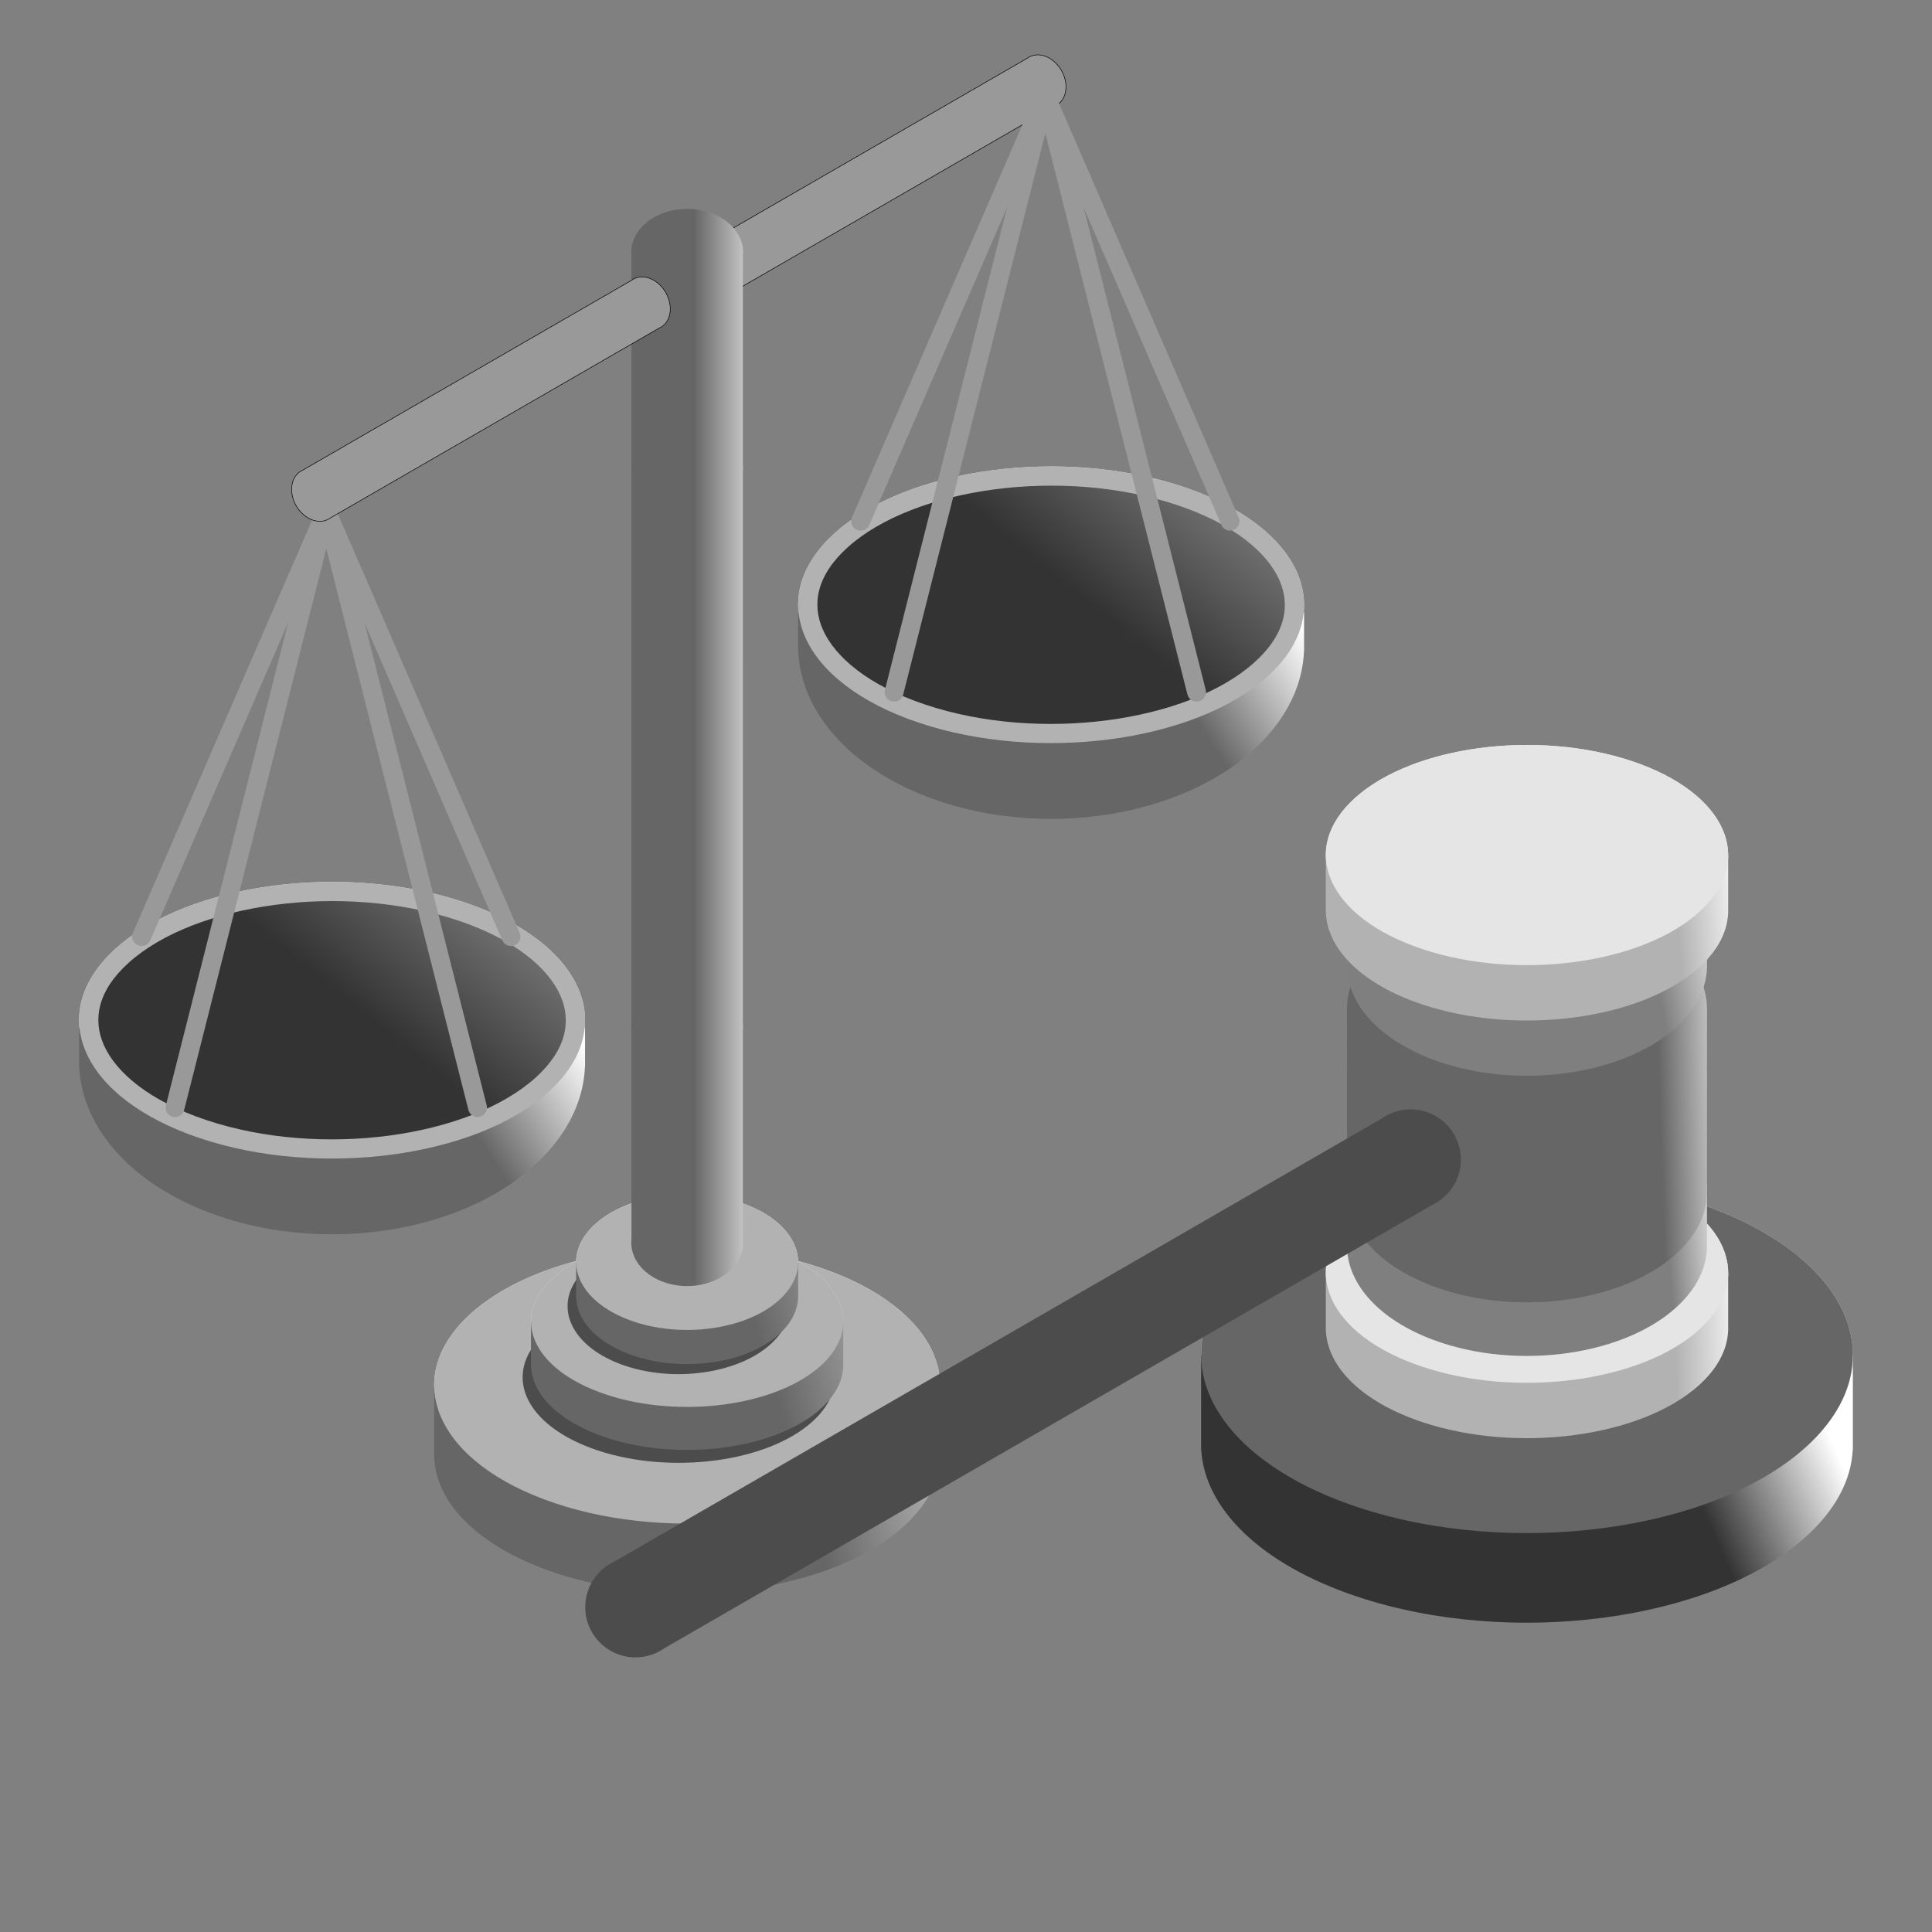 <?xml version="1.0" standalone="no"?>
<!DOCTYPE svg PUBLIC "-//W3C//DTD SVG 1.1//EN" "http://www.w3.org/Graphics/SVG/1.1/DTD/svg11.dtd">
<!--Generator: Xara Designer (www.xara.com), SVG filter version: 3.0.2.3-->
<svg stroke-width="0.501" stroke-linejoin="bevel" fill-rule="evenodd" xmlns:xlink="http://www.w3.org/1999/xlink" xmlns="http://www.w3.org/2000/svg" version="1.1" overflow="visible" width="150pt" height="150pt" viewBox="0 0 150 150">
 <rect x="0" y="0" width="150" height="150" fill="#808080" stroke="none"/>
 <defs>
  <marker id="DefaultArrow2" markerUnits="strokeWidth" viewBox="0 0 1 1" markerWidth="1" markerHeight="1" overflow="visible" orient="auto">
   <!-- REF_ARROW_STRAIGHT (-2) -->
   <g transform="scale(0.009)">
    <!-- 1/108 -->
    <path d="M -9 54 L -9 -54 L 117 0 z"/>
   </g>
  </marker>
  <marker id="DefaultArrow3" markerUnits="strokeWidth" viewBox="0 0 1 1" markerWidth="1" markerHeight="1" overflow="visible" orient="auto">
   <!-- REF_ARROW_ANGLED -->
   <g transform="scale(0.009)">
    <path d="M -27 54 L -9 0 L -27 -54 L 135 0 z"/>
   </g>
  </marker>
  <marker id="DefaultArrow4" markerUnits="strokeWidth" viewBox="0 0 1 1" markerWidth="1" markerHeight="1" overflow="visible" orient="auto">
   <!-- REF_ARROW_ROUNDED -->
   <g transform="scale(0.009)">
    <path d="M -9,0 L -9,-45 C -9,-51.708 2.808,-56.580 9,-54 L 117,-9 C 120.916,-7.369 126.000,-4.242 126,0 C 126,4.242 120.916,7.369 117,9 L 9,54 C 2.808,56.580 -9,51.708 -9,45 z"/>
   </g>
  </marker>
  <marker id="DefaultArrow5" markerUnits="strokeWidth" viewBox="0 0 1 1" markerWidth="1" markerHeight="1" overflow="visible" orient="auto">
   <!-- REF_ARROW_SPOT -->
   <g transform="scale(0.009)">
    <path d="M -54, 0 C -54,29.807 -29.807,54 0,54 C 29.807,54 54,29.807 54,0 C 54,-29.807 29.807,-54 0,-54 C -29.807,-54 -54,-29.807 -54,0 z"/>
   </g>
  </marker>
  <marker id="DefaultArrow6" markerUnits="strokeWidth" viewBox="0 0 1 1" markerWidth="1" markerHeight="1" overflow="visible" orient="auto">
   <!-- REF_ARROW_DIAMOND -->
   <g transform="scale(0.009)">
    <path d="M -63,0 L 0,63 L 63,0 L 0,-63 z"/>
   </g>
  </marker>
  <marker id="DefaultArrow7" markerUnits="strokeWidth" viewBox="0 0 1 1" markerWidth="1" markerHeight="1" overflow="visible" orient="auto">
   <!-- REF_ARROW_FEATHER -->
   <g transform="scale(0.009)">
    <path d="M 18,-54 L 108,-54 L 63,0 L 108,54 L 18, 54 L -36,0 z"/>
   </g>
  </marker>
  <marker id="DefaultArrow8" markerUnits="strokeWidth" viewBox="0 0 1 1" markerWidth="1" markerHeight="1" overflow="visible" orient="auto">
   <!-- REF_ARROW_FEATHER2 -->
   <g transform="scale(0.009)">
    <path d="M -36,0 L 18,-54 L 54,-54 L 18,-18 L 27,-18 L 63,-54 L 99,-54 L 63,-18 L 72,-18 L 108,-54 L 144,-54 L 90,0 L 144,54 L 108,54 L 72,18 L 63,18 L 99,54 L 63,54 L 27,18 L 18,18 L 54,54 L 18,54 z"/>
   </g>
  </marker>
  <marker id="DefaultArrow9" markerUnits="strokeWidth" viewBox="0 0 1 1" markerWidth="1" markerHeight="1" overflow="visible" orient="auto">
   <!-- REF_ARROW_HOLLOWDIAMOND -->
   <g transform="scale(0.009)">
    <path d="M 0,45 L -45,0 L 0, -45 L 45, 0 z M 0, 63 L-63, 0 L 0, -63 L 63, 0 z"/>
   </g>
  </marker>
  <filter id="StainedFilter">
   <feBlend mode="multiply" in2="BackgroundImage" in="SourceGraphic" result="blend"/>
   <feComposite in="blend" in2="SourceAlpha" operator="in" result="comp"/>
  </filter>
  <filter id="BleachFilter">
   <feBlend mode="screen" in2="BackgroundImage" in="SourceGraphic" result="blend"/>
   <feComposite in="blend" in2="SourceAlpha" operator="in" result="comp"/>
  </filter>
  <filter id="InvertTransparencyBitmapFilter">
   <feComponentTransfer>
    <feFuncR type="gamma" amplitude="1.055" exponent=".417" offset="-0.055"/>
    <feFuncG type="gamma" amplitude="1.055" exponent=".417" offset="-0.055"/>
    <feFuncB type="gamma" amplitude="1.055" exponent=".417" offset="-0.055"/>
   </feComponentTransfer>
   <feComponentTransfer>
    <feFuncR type="linear" slope="-1" intercept="1"/>
    <feFuncG type="linear" slope="-1" intercept="1"/>
    <feFuncB type="linear" slope="-1" intercept="1"/>
    <feFuncA type="linear" slope="1" intercept="0"/>
   </feComponentTransfer>
   <feComponentTransfer>
    <feFuncR type="gamma" amplitude="1" exponent="2.4" offset="0"/>
    <feFuncG type="gamma" amplitude="1" exponent="2.4" offset="0"/>
    <feFuncB type="gamma" amplitude="1" exponent="2.4" offset="0"/>
   </feComponentTransfer>
  </filter>
  <linearGradient id="LinearGradient" gradientUnits="userSpaceOnUse" x1="0" y1="0" x2="-9.075" y2="-5.911" gradientTransform="translate(45.195 69.148)">
   <stop offset="0" stop-color="#ffffff"/>
   <stop offset="1" stop-color="#666666"/>
  </linearGradient>
  <linearGradient id="LinearGradient_1" gradientUnits="userSpaceOnUse" x1="0" y1="0" x2="-12.669" y2="-15.698" gradientTransform="translate(45.363 83.465)">
   <stop offset="0" stop-color="#999999"/>
   <stop offset="1" stop-color="#333333"/>
  </linearGradient>
  <linearGradient id="LinearGradient_2" gradientUnits="userSpaceOnUse" x1="0" y1="0" x2="-20.652" y2="-6.046" gradientTransform="translate(79.236 53.446)">
   <stop offset="0" stop-color="#ffffff"/>
   <stop offset="1" stop-color="#666666"/>
  </linearGradient>
  <linearGradient id="LinearGradient_3" gradientUnits="userSpaceOnUse" x1="0" y1="0" x2="-20.652" y2="-6.046" gradientTransform="translate(79.236 53.446)">
   <stop offset="0" stop-color="#ffffff"/>
   <stop offset="1" stop-color="#666666"/>
  </linearGradient>
  <linearGradient id="LinearGradient_4" gradientUnits="userSpaceOnUse" x1="0" y1="0" x2="-20.652" y2="-6.046" gradientTransform="translate(79.236 53.446)">
   <stop offset="0" stop-color="#ffffff"/>
   <stop offset="1" stop-color="#666666"/>
  </linearGradient>
  <linearGradient id="LinearGradient_5" gradientUnits="userSpaceOnUse" x1="0" y1="0" x2="-5.234" y2="0" gradientTransform="translate(59.133 85.392)">
   <stop offset="0" stop-color="#e5e5e5"/>
   <stop offset="1" stop-color="#666666"/>
  </linearGradient>
  <linearGradient id="LinearGradient_6" gradientUnits="userSpaceOnUse" x1="0" y1="0" x2="-9.075" y2="-5.911" gradientTransform="translate(101.021 101.403)">
   <stop offset="0" stop-color="#ffffff"/>
   <stop offset="1" stop-color="#666666"/>
  </linearGradient>
  <linearGradient id="LinearGradient_7" gradientUnits="userSpaceOnUse" x1="0" y1="0" x2="-12.668" y2="-15.697" gradientTransform="translate(101.188 115.719)">
   <stop offset="0" stop-color="#999999"/>
   <stop offset="1" stop-color="#333333"/>
  </linearGradient>
  <linearGradient id="LinearGradient_8" gradientUnits="userSpaceOnUse" x1="0" y1="0" x2="-10.369" y2="-4.627" gradientTransform="translate(143.46 35.388)">
   <stop offset="0" stop-color="#ffffff"/>
   <stop offset="1" stop-color="#333333"/>
  </linearGradient>
  <linearGradient id="LinearGradient_9" gradientUnits="userSpaceOnUse" x1="0" y1="0" x2="-5.695" y2="-0.202" gradientTransform="translate(135.732 45.591)">
   <stop offset="0" stop-color="#ffffff"/>
   <stop offset="1" stop-color="#b2b2b2"/>
  </linearGradient>
  <linearGradient id="LinearGradient_10" gradientUnits="userSpaceOnUse" x1="0" y1="0" x2="-5.289" y2="-0.477" gradientTransform="translate(134.851 52.641)">
   <stop offset="0" stop-color="#ffffff"/>
   <stop offset="1" stop-color="#7f7f7f"/>
  </linearGradient>
  <linearGradient id="LinearGradient_11" gradientUnits="userSpaceOnUse" x1="0" y1="0" x2="-5.64" y2="-0.176" gradientTransform="translate(134.498 64.979)">
   <stop offset="0" stop-color="#e5e5e5"/>
   <stop offset="1" stop-color="#666666"/>
  </linearGradient>
  <linearGradient id="LinearGradient_12" gradientUnits="userSpaceOnUse" x1="0" y1="0" x2="-6.875" y2="-1.233" gradientTransform="translate(136.085 72.029)">
   <stop offset="0" stop-color="#ffffff"/>
   <stop offset="1" stop-color="#7f7f7f"/>
  </linearGradient>
  <linearGradient id="LinearGradient_13" gradientUnits="userSpaceOnUse" x1="0" y1="0" x2="-5.434" y2="-0.4" gradientTransform="translate(135.732 78.375)">
   <stop offset="0" stop-color="#ffffff"/>
   <stop offset="1" stop-color="#b2b2b2"/>
  </linearGradient>
 </defs>
 <g id="Document" fill="none" stroke="black" font-family="Times New Roman" font-size="16" transform="scale(1 -1)">
  <g id="Spread" transform="translate(0 -150)">
   <g id="Layer 1">
    <g id="Group">
     <g id="Group_1">
      <g id="Group_2" stroke="none">
       <path d="M 9.024,76.39 C 14.677,81.448 26.773,83.044 36.024,79.953 C 45.274,76.862 48.194,70.248 42.54,65.19 C 36.887,60.132 24.791,58.535 15.541,61.626 C 6.29,64.717 3.371,71.332 9.024,76.39 Z" stroke-linejoin="miter" stroke-width="0.138" stroke-linecap="round" fill="#e5e5e5" marker-start="none" marker-end="none" stroke-miterlimit="79.84"/>
       <path d="M 15.541,56.132 C 9.666,58.581 6.345,62.801 6.152,67.172 L 6.143,67.172 L 6.143,67.607 C 6.143,67.61 6.143,67.612 6.143,67.614 L 6.143,70.212 L 6.282,70.212 C 6.973,67.058 10.203,64.101 15.541,62.318 C 24.791,59.227 36.887,60.824 42.54,65.882 C 44.064,67.245 44.965,68.721 45.287,70.212 L 45.422,70.212 L 45.422,67.618 C 45.422,67.574 45.423,67.53 45.422,67.486 L 45.422,67.172 L 45.415,67.172 C 45.322,64.914 44.39,62.642 42.54,60.578 C 36.887,54.268 24.791,52.277 15.541,56.132 Z" stroke-linejoin="miter" stroke-width="0.138" stroke-linecap="round" marker-start="none" marker-end="none" stroke-miterlimit="79.84" fill="url(#LinearGradient)"/>
       <path d="M 9.024,76.39 C 14.678,81.448 26.773,83.044 36.024,79.953 C 45.274,76.862 48.193,70.247 42.54,65.189 C 36.887,60.131 24.791,58.535 15.541,61.626 C 6.29,64.717 3.371,71.332 9.024,76.39 Z" fill="#b2b2b2" stroke-linejoin="miter" stroke-width="0.138" stroke-linecap="round" marker-start="none" marker-end="none" stroke-miterlimit="79.84"/>
       <path d="M 16.012,63.041 C 11.589,64.518 8.998,66.74 8.058,68.872 C 7.19,70.837 7.57,73.088 10.018,75.278 C 15.156,79.876 26.641,81.517 35.551,78.538 C 39.975,77.061 42.566,74.839 43.507,72.707 C 44.374,70.742 43.994,68.491 41.546,66.3 C 36.408,61.703 24.923,60.062 16.012,63.041 Z" stroke-linejoin="miter" stroke-width="0.138" marker-start="none" marker-end="none" stroke-miterlimit="79.84" fill="url(#LinearGradient_1)"/>
       <path d="M 13.41,63.293 C 13.019,63.393 12.782,63.791 12.881,64.183 L 24.584,110.414 C 24.683,110.805 25.081,111.043 25.473,110.944 C 25.865,110.845 26.102,110.446 26.003,110.054 L 14.3,63.824 C 14.201,63.432 13.803,63.194 13.41,63.293 Z" stroke-width="0.122" fill="#999999" fill-rule="evenodd" marker-start="none" marker-end="none" stroke-miterlimit="79.84"/>
       <path d="M 37.257,63.293 C 37.648,63.393 37.886,63.791 37.787,64.183 L 26.084,110.414 C 25.984,110.805 25.586,111.043 25.194,110.944 C 24.803,110.845 24.565,110.446 24.664,110.054 L 36.368,63.824 C 36.467,63.432 36.865,63.194 37.257,63.293 Z" stroke-width="0.122" fill="#999999" fill-rule="evenodd" marker-start="none" marker-end="none" stroke-miterlimit="79.84"/>
       <path d="M 10.701,76.607 C 10.33,76.768 10.16,77.2 10.321,77.57 L 24.622,110.526 C 24.783,110.896 25.214,111.067 25.585,110.905 C 25.956,110.745 26.126,110.313 25.965,109.942 L 11.664,76.987 C 11.503,76.616 11.071,76.447 10.701,76.607 Z" stroke-width="0.122" fill="#999999" fill-rule="evenodd" marker-start="none" marker-end="none" stroke-miterlimit="79.84"/>
       <path d="M 39.967,76.607 C 40.338,76.768 40.507,77.2 40.347,77.57 L 26.046,110.526 C 25.884,110.896 25.454,111.067 25.083,110.905 C 24.712,110.745 24.541,110.313 24.703,109.942 L 39.004,76.987 C 39.164,76.616 39.596,76.447 39.967,76.607 Z" stroke-width="0.122" fill="#999999" fill-rule="evenodd" marker-start="none" marker-end="none" stroke-miterlimit="79.84"/>
      </g>
      <g id="Group_3" fill="#999999" stroke-linejoin="miter" stroke-linecap="round" stroke="#000000" stroke-width="0.043" stroke-miterlimit="79.84">
       <path d="M 53.371,129.074 C 53.31,129.868 53.663,130.495 54.228,130.74 L 64.269,136.537 L 79.758,145.479 C 80.252,145.846 80.972,145.838 81.628,145.388 C 82.553,144.754 83.003,143.483 82.634,142.552 C 82.485,142.173 82.222,141.908 81.902,141.77 L 81.862,141.746 L 56.368,127.028 C 56.087,126.819 55.727,126.725 55.324,126.784 C 54.333,126.93 53.458,127.957 53.371,129.074 Z" marker-start="none" marker-end="none"/>
      </g>
      <path d="M 36.591,48.048 C 42.245,53.106 54.341,54.702 63.591,51.611 C 72.842,48.52 75.761,41.906 70.108,36.848 C 64.454,31.79 52.358,30.194 43.108,33.285 C 33.857,36.376 30.938,42.99 36.591,48.048 Z" stroke="none" stroke-linejoin="miter" stroke-linecap="round" stroke-width="0.138" fill="#e5e5e5" marker-start="none" marker-end="none" stroke-miterlimit="79.84"/>
      <path d="M 43.109,27.883 C 37.233,29.846 33.912,33.229 33.719,36.733 L 33.71,36.733 L 33.71,37.082 C 33.71,37.083 33.71,37.086 33.71,37.088 L 33.71,42.416 L 36.341,42.416 C 36.423,42.493 36.506,42.57 36.592,42.646 C 42.245,47.704 54.341,49.301 63.591,46.21 C 66.494,45.24 68.773,43.923 70.36,42.416 L 72.989,42.416 L 72.989,37.091 C 72.989,37.055 72.99,37.02 72.989,36.984 L 72.989,36.733 L 72.982,36.733 C 72.889,34.923 71.957,33.101 70.107,31.446 C 64.455,26.389 52.359,24.792 43.109,27.883 Z" stroke="none" stroke-linejoin="miter" stroke-linecap="round" stroke-width="0.138" marker-start="none" marker-end="none" stroke-miterlimit="79.84" fill="url(#LinearGradient_2)"/>
      <path d="M 36.591,48.048 C 42.245,53.106 54.341,54.702 63.591,51.611 C 72.842,48.52 75.761,41.906 70.108,36.848 C 64.454,31.79 52.358,30.194 43.108,33.285 C 33.857,36.376 30.938,42.99 36.591,48.048 Z" stroke="none" fill="#b2b2b2" stroke-linejoin="miter" stroke-linecap="round" stroke-width="0.138" marker-start="none" marker-end="none" stroke-miterlimit="79.84"/>
      <path d="M 43.004,50.86 C 46.494,53.985 53.961,54.971 59.672,53.062 C 65.382,51.152 67.184,47.065 63.695,43.94 C 60.205,40.815 52.738,39.829 47.027,41.739 C 41.317,43.648 39.515,47.735 43.004,50.86 Z" stroke="none" stroke-width="0.085" fill="#e5e5e5" stroke-linecap="round" stroke-linejoin="miter" marker-start="none" marker-end="none" stroke-miterlimit="79.84"/>
      <path d="M 42.355,46.521 C 45.845,49.646 53.312,50.632 59.023,48.723 C 64.733,46.813 66.535,42.726 63.045,39.601 C 59.556,36.476 52.088,35.49 46.378,37.4 C 40.668,39.31 38.865,43.396 42.355,46.521 Z" fill="#4c4c4c" stroke="none" stroke-width="0.085" stroke-linecap="round" stroke-linejoin="miter" marker-start="none" marker-end="none" stroke-miterlimit="79.84"/>
      <path d="M 47.027,38.402 C 43.401,39.614 41.351,41.704 41.231,43.869 L 41.225,43.869 L 41.225,44.085 C 41.225,44.086 41.225,44.087 41.225,44.089 L 41.225,47.38 L 42.85,47.38 C 42.9,47.428 42.952,47.476 43.005,47.523 C 46.495,50.648 53.962,51.634 59.672,49.724 C 61.464,49.126 62.871,48.311 63.851,47.38 L 65.473,47.38 L 65.473,44.091 C 65.473,44.069 65.473,44.047 65.473,44.024 L 65.473,43.869 L 65.469,43.869 C 65.412,42.751 64.836,41.625 63.695,40.603 C 60.205,37.478 52.738,36.492 47.027,38.402 Z" stroke="none" stroke-linejoin="miter" stroke-linecap="round" stroke-width="0.085" marker-start="none" marker-end="none" stroke-miterlimit="79.84" fill="url(#LinearGradient_3)"/>
      <path d="M 43.004,50.86 C 46.494,53.985 53.961,54.971 59.672,53.062 C 65.382,51.152 67.184,47.065 63.695,43.94 C 60.205,40.815 52.738,39.829 47.027,41.739 C 41.317,43.648 39.515,47.735 43.004,50.86 Z" stroke="none" fill="#b2b2b2" stroke-width="0.085" stroke-linecap="round" stroke-linejoin="miter" marker-start="none" marker-end="none" stroke-miterlimit="79.84"/>
      <path d="M 45.996,54.762 C 48.476,57.245 53.784,58.028 57.843,56.511 C 61.902,54.994 63.183,51.748 60.703,49.265 C 58.222,46.782 52.914,45.999 48.855,47.516 C 44.796,49.033 43.515,52.28 45.996,54.762 Z" stroke="none" stroke-linejoin="miter" stroke-linecap="round" stroke-width="0.068" fill="#e5e5e5" marker-start="none" marker-end="none" stroke-miterlimit="79.84"/>
      <path d="M 45.33,51.331 C 47.81,53.814 53.118,54.597 57.177,53.08 C 61.236,51.563 62.517,48.316 60.037,45.834 C 57.556,43.351 52.248,42.568 48.189,44.085 C 44.13,45.602 42.849,48.849 45.33,51.331 Z" fill="#4c4c4c" stroke="none" stroke-linejoin="miter" stroke-linecap="round" stroke-width="0.068" marker-start="none" marker-end="none" stroke-miterlimit="79.84"/>
      <path d="M 48.855,44.865 C 46.278,45.828 44.821,47.489 44.735,49.208 L 44.732,49.208 L 44.732,49.38 C 44.732,49.381 44.732,49.382 44.732,49.383 L 44.732,51.998 L 45.886,51.998 C 45.922,52.036 45.958,52.074 45.996,52.111 C 48.477,54.594 53.785,55.377 57.844,53.86 C 59.117,53.384 60.117,52.738 60.813,51.998 L 61.967,51.998 L 61.967,49.385 C 61.967,49.367 61.968,49.35 61.967,49.332 L 61.967,49.208 L 61.964,49.208 C 61.923,48.32 61.514,47.426 60.703,46.614 C 58.222,44.131 52.914,43.348 48.855,44.865 Z" stroke="none" stroke-linejoin="miter" stroke-linecap="round" stroke-width="0.068" marker-start="none" marker-end="none" stroke-miterlimit="79.84" fill="url(#LinearGradient_4)"/>
      <path d="M 45.996,54.762 C 48.476,57.245 53.784,58.028 57.843,56.511 C 61.902,54.994 63.183,51.748 60.703,49.265 C 58.222,46.782 52.914,45.999 48.855,47.516 C 44.796,49.033 43.515,52.28 45.996,54.762 Z" stroke="none" fill="#b2b2b2" stroke-linejoin="miter" stroke-linecap="round" stroke-width="0.068" marker-start="none" marker-end="none" stroke-miterlimit="79.84"/>
      <g id="Group_4" stroke-linejoin="miter" stroke-linecap="round" stroke-width="0.087" stroke="none" stroke-miterlimit="79.84" fill="url(#LinearGradient_5)">
       <path d="M 51.075,50.65 C 49.625,51.342 48.885,52.593 49.028,53.827 L 49.028,70.006 C 49.005,70.206 49.005,70.408 49.028,70.61 L 49.028,84.55 L 49.028,113.324 C 49.004,113.525 49.005,113.728 49.028,113.927 L 49.028,130.106 C 48.885,131.34 49.625,132.59 51.075,133.284 C 53.115,134.261 55.792,133.766 57.048,132.181 C 57.558,131.537 57.756,130.811 57.675,130.112 L 57.675,113.936 C 57.699,113.734 57.698,113.532 57.675,113.332 L 57.675,113.282 L 57.676,113.235 L 57.675,83.602 L 57.675,70.605 C 57.699,70.403 57.699,70.2 57.675,69.996 L 57.675,53.822 C 57.756,53.121 57.559,52.396 57.048,51.752 C 55.792,50.167 53.114,49.673 51.075,50.65 Z" marker-start="none" marker-end="none"/>
      </g>
      <g id="Group_5" fill="#999999" stroke-linejoin="miter" stroke-linecap="round" stroke="#000000" stroke-width="0.043" stroke-miterlimit="79.84">
       <path d="M 22.649,111.832 C 22.587,112.626 22.941,113.253 23.505,113.497 L 33.546,119.294 L 49.035,128.237 C 49.529,128.604 50.249,128.596 50.905,128.146 C 51.83,127.512 52.281,126.242 51.912,125.31 C 51.762,124.932 51.5,124.666 51.179,124.528 L 51.139,124.505 L 25.646,109.786 C 25.366,109.578 25.005,109.483 24.602,109.543 C 23.61,109.689 22.735,110.714 22.649,111.832 Z" marker-start="none" marker-end="none"/>
      </g>
      <g id="Group_6" stroke="none">
       <path d="M 64.85,108.644 C 70.503,113.702 82.599,115.299 91.85,112.208 C 101.1,109.116 104.019,102.502 98.366,97.444 C 92.713,92.386 80.617,90.79 71.366,93.881 C 62.116,96.972 59.197,103.586 64.85,108.644 Z" stroke-linejoin="miter" stroke-width="0.138" stroke-linecap="round" fill="#e5e5e5" marker-start="none" marker-end="none" stroke-miterlimit="79.84"/>
       <path d="M 71.367,88.387 C 65.492,90.835 62.172,95.056 61.977,99.427 L 61.968,99.427 L 61.968,99.861 C 61.968,99.864 61.968,99.866 61.968,99.868 L 61.968,102.467 L 62.108,102.467 C 62.799,99.313 66.029,96.356 71.366,94.572 C 80.617,91.481 92.713,93.078 98.367,98.136 C 99.89,99.499 100.791,100.976 101.113,102.467 L 101.248,102.467 L 101.248,99.872 C 101.249,99.828 101.249,99.784 101.248,99.74 L 101.248,99.427 L 101.24,99.427 C 101.148,97.168 100.216,94.896 98.367,92.832 C 92.714,86.522 80.617,84.532 71.367,88.387 Z" stroke-linejoin="miter" stroke-width="0.138" stroke-linecap="round" marker-start="none" marker-end="none" stroke-miterlimit="79.84" fill="url(#LinearGradient_6)"/>
       <path d="M 64.85,108.644 C 70.503,113.702 82.599,115.299 91.85,112.207 C 101.1,109.117 104.02,102.502 98.367,97.444 C 92.713,92.386 80.617,90.79 71.366,93.881 C 62.116,96.972 59.196,103.586 64.85,108.644 Z" fill="#b2b2b2" stroke-linejoin="miter" stroke-width="0.138" stroke-linecap="round" marker-start="none" marker-end="none" stroke-miterlimit="79.84"/>
       <path d="M 71.839,95.295 C 67.414,96.773 64.824,98.994 63.883,101.127 C 63.016,103.092 63.397,105.343 65.844,107.533 C 70.982,112.13 82.466,113.771 91.377,110.793 C 95.801,109.315 98.391,107.093 99.332,104.961 C 100.2,102.996 99.82,100.745 97.372,98.555 C 92.233,93.958 80.749,92.318 71.839,95.295 Z" stroke-linejoin="miter" stroke-width="0.138" marker-start="none" marker-end="none" stroke-miterlimit="79.84" fill="url(#LinearGradient_7)"/>
       <path d="M 69.236,95.548 C 68.845,95.648 68.607,96.046 68.706,96.438 L 80.41,142.668 C 80.509,143.06 80.907,143.297 81.299,143.198 C 81.69,143.099 81.928,142.7 81.829,142.308 L 70.126,96.078 C 70.026,95.687 69.628,95.449 69.236,95.548 Z" stroke-width="0.122" fill="#999999" fill-rule="evenodd" marker-start="none" marker-end="none" stroke-miterlimit="79.84"/>
       <path d="M 93.083,95.548 C 93.475,95.648 93.712,96.046 93.612,96.438 L 81.91,142.668 C 81.811,143.06 81.412,143.297 81.02,143.198 C 80.628,143.099 80.391,142.7 80.49,142.308 L 92.193,96.078 C 92.293,95.687 92.691,95.449 93.083,95.548 Z" stroke-width="0.122" fill="#999999" fill-rule="evenodd" marker-start="none" marker-end="none" stroke-miterlimit="79.84"/>
       <path d="M 66.527,108.861 C 66.157,109.023 65.986,109.455 66.146,109.825 L 80.447,142.78 C 80.609,143.151 81.04,143.321 81.411,143.16 C 81.781,143 81.952,142.568 81.791,142.197 L 67.49,109.242 C 67.329,108.872 66.897,108.701 66.527,108.861 Z" stroke-width="0.122" fill="#999999" fill-rule="evenodd" marker-start="none" marker-end="none" stroke-miterlimit="79.84"/>
       <path d="M 95.792,108.861 C 96.163,109.023 96.334,109.455 96.172,109.825 L 81.871,142.78 C 81.711,143.151 81.279,143.321 80.908,143.16 C 80.537,143 80.367,142.568 80.528,142.197 L 94.829,109.242 C 94.991,108.872 95.422,108.701 95.792,108.861 Z" stroke-width="0.122" fill="#999999" fill-rule="evenodd" marker-start="none" marker-end="none" stroke-miterlimit="79.84"/>
      </g>
     </g>
     <path d="M 96.966,52.021 C 104.249,58.537 119.833,60.594 131.75,56.612 C 143.667,52.629 147.428,44.108 140.145,37.592 C 132.862,31.076 117.279,29.019 105.361,33.001 C 93.444,36.984 89.683,45.505 96.966,52.021 Z" stroke="none" stroke-linejoin="miter" stroke-linecap="round" stroke-width="0.177" fill="#e5e5e5" marker-start="none" marker-end="none" stroke-miterlimit="79.84"/>
     <path d="M 105.362,26.043 C 97.794,28.57 93.515,32.931 93.265,37.444 L 93.253,37.444 L 93.253,37.893 C 93.253,37.896 93.253,37.899 93.253,37.901 L 93.253,44.765 L 96.643,44.765 C 96.749,44.865 96.856,44.964 96.966,45.062 C 104.25,51.578 119.833,53.635 131.75,49.653 C 135.49,48.403 138.426,46.706 140.47,44.765 L 143.857,44.765 L 143.857,37.904 C 143.858,37.859 143.858,37.814 143.857,37.767 L 143.857,37.444 L 143.848,37.444 C 143.729,35.111 142.528,32.765 140.145,30.633 C 132.863,24.117 117.279,22.061 105.362,26.043 Z" stroke="none" stroke-linejoin="miter" stroke-linecap="round" stroke-width="0.177" marker-start="none" marker-end="none" stroke-miterlimit="79.84" fill="url(#LinearGradient_8)"/>
     <path d="M 96.966,52.021 C 104.249,58.537 119.833,60.594 131.75,56.612 C 143.667,52.629 147.428,44.108 140.145,37.592 C 132.862,31.076 117.279,29.019 105.361,33.001 C 93.444,36.984 89.683,45.505 96.966,52.021 Z" fill="#666666" stroke="none" stroke-linejoin="miter" stroke-linecap="round" stroke-width="0.177" marker-start="none" marker-end="none" stroke-miterlimit="79.84"/>
     <path d="M 105.228,55.644 C 109.724,59.67 119.344,60.94 126.7,58.48 C 134.057,56.02 136.379,50.755 131.883,46.729 C 127.387,42.703 117.767,41.432 110.41,43.893 C 103.054,46.353 100.732,51.618 105.228,55.644 Z" stroke="none" stroke-width="0.109" fill="#e5e5e5" stroke-linecap="round" stroke-linejoin="miter" marker-start="none" marker-end="none" stroke-miterlimit="79.84"/>
     <path d="M 110.411,39.594 C 105.738,41.155 103.098,43.849 102.943,46.637 L 102.936,46.637 L 102.936,46.915 C 102.936,46.917 102.936,46.918 102.936,46.919 L 102.936,51.161 L 105.029,51.161 C 105.093,51.223 105.16,51.283 105.228,51.345 C 109.724,55.37 119.344,56.642 126.701,54.181 C 129.009,53.409 130.822,52.36 132.084,51.161 L 134.175,51.161 L 134.175,46.922 C 134.175,46.895 134.176,46.866 134.175,46.838 L 134.175,46.637 L 134.169,46.637 C 134.095,45.197 133.354,43.747 131.883,42.43 C 127.387,38.404 117.767,37.133 110.411,39.594 Z" stroke="none" stroke-linejoin="miter" stroke-linecap="round" stroke-width="0.109" marker-start="none" marker-end="none" stroke-miterlimit="79.84" fill="url(#LinearGradient_9)"/>
     <path d="M 105.228,55.644 C 109.724,59.67 119.344,60.94 126.7,58.48 C 134.057,56.02 136.379,50.755 131.883,46.729 C 127.387,42.703 117.767,41.432 110.41,43.893 C 103.054,46.353 100.732,51.618 105.228,55.644 Z" stroke="none" stroke-width="0.109" fill="#e5e5e5" stroke-linecap="round" stroke-linejoin="miter" marker-start="none" marker-end="none" stroke-miterlimit="79.84"/>
     <g id="Group_7" stroke-linejoin="miter" stroke-linecap="round" stroke="none" stroke-width="0.109" stroke-miterlimit="79.84" fill="url(#LinearGradient_10)">
      <path d="M 106.63,62.029 C 110.653,66.055 119.261,67.326 125.843,64.865 C 132.425,62.405 134.503,57.14 130.48,53.114 C 126.457,49.088 117.85,47.818 111.267,50.278 C 104.685,52.738 102.608,58.003 106.63,62.029 Z" marker-start="none" marker-end="none"/>
      <path d="M 111.267,45.979 C 107.088,47.541 104.725,50.234 104.586,53.023 L 104.58,53.023 L 104.58,53.3 C 104.58,53.302 104.58,53.304 104.58,53.306 L 104.58,57.546 L 106.452,57.546 C 106.51,57.607 106.57,57.669 106.631,57.73 C 110.653,61.756 119.261,63.026 125.843,60.567 C 127.909,59.794 129.53,58.746 130.66,57.546 L 132.53,57.546 L 132.53,53.308 C 132.53,53.279 132.53,53.252 132.53,53.223 L 132.53,53.023 L 132.525,53.023 C 132.46,51.583 131.796,50.132 130.48,48.815 C 126.457,44.789 117.85,43.519 111.267,45.979 Z" marker-start="none" marker-end="none"/>
      <path d="M 106.63,62.029 C 110.653,66.055 119.261,67.326 125.843,64.865 C 132.425,62.405 134.503,57.14 130.48,53.114 C 126.457,49.088 117.85,47.818 111.267,50.278 C 104.685,52.738 102.608,58.003 106.63,62.029 Z" marker-start="none" marker-end="none"/>
     </g>
     <g id="Group_8" stroke-linejoin="miter" stroke-linecap="round" stroke-width="0.109" stroke="none" stroke-miterlimit="79.84" fill="url(#LinearGradient_11)">
      <path d="M 111.268,50.138 C 107.088,51.701 104.725,54.394 104.586,57.183 L 104.58,57.183 L 104.58,57.46 C 104.58,57.462 104.58,57.463 104.58,57.465 L 104.58,61.706 C 104.58,61.792 104.581,61.879 104.587,61.965 C 104.587,61.969 104.586,61.972 104.586,61.977 L 104.58,61.977 L 104.58,62.253 C 104.58,62.256 104.58,62.257 104.58,62.259 L 104.58,66.5 C 104.58,66.528 104.58,66.557 104.58,66.587 L 104.58,66.896 C 104.58,66.982 104.581,67.068 104.587,67.154 C 104.587,67.158 104.587,67.162 104.587,67.166 L 104.581,67.166 L 104.581,67.443 C 104.581,67.445 104.581,67.447 104.581,67.449 L 104.58,71.689 C 104.58,71.81 104.582,71.931 104.598,72.053 C 104.593,72.102 104.597,72.15 104.604,72.198 C 104.628,72.469 104.666,72.699 104.723,72.928 C 104.733,72.985 104.747,73.04 104.769,73.095 C 104.825,73.327 104.884,73.509 104.963,73.689 C 104.983,73.759 105.005,73.813 105.033,73.868 C 105.149,74.145 105.26,74.365 105.391,74.584 C 105.411,74.624 105.434,74.662 105.464,74.699 C 105.595,74.922 105.725,75.112 105.876,75.299 C 105.922,75.371 105.967,75.429 106.021,75.486 C 106.235,75.757 106.425,75.966 106.631,76.172 C 109.145,78.689 113.45,80.128 117.932,80.253 C 118.381,80.266 118.83,80.265 119.281,80.251 C 121.531,80.182 123.786,79.778 125.844,79.008 C 126.296,78.838 126.729,78.657 127.225,78.411 C 127.351,78.359 127.466,78.301 127.607,78.215 C 127.896,78.078 128.16,77.929 128.49,77.715 C 128.617,77.65 128.729,77.579 128.843,77.492 C 129.164,77.289 129.456,77.075 129.744,76.829 C 129.795,76.797 129.838,76.762 129.878,76.725 C 130.175,76.477 130.446,76.219 130.736,75.895 C 130.808,75.827 130.871,75.757 130.939,75.655 C 131.117,75.468 131.267,75.273 131.442,74.999 C 131.515,74.913 131.573,74.825 131.627,74.714 C 131.78,74.486 131.905,74.252 132.018,73.972 C 132.059,73.912 132.087,73.846 132.11,73.78 C 132.235,73.484 132.33,73.183 132.405,72.826 C 132.426,72.757 132.44,72.686 132.44,72.59 C 132.498,72.343 132.523,72.093 132.516,71.843 C 132.53,71.792 132.53,71.74 132.53,71.689 L 132.53,67.451 C 132.531,67.422 132.531,67.395 132.53,67.366 L 132.53,67.166 L 132.526,67.166 C 132.524,67.137 132.523,67.107 132.512,67.078 C 132.516,67.069 132.516,67.059 132.516,67.05 C 132.53,66.999 132.53,66.948 132.53,66.896 L 132.53,62.657 C 132.531,62.63 132.531,62.601 132.53,62.573 L 132.53,62.373 L 132.53,62.373 L 132.53,62.261 C 132.53,62.232 132.531,62.205 132.53,62.176 L 132.53,61.977 L 132.526,61.977 C 132.524,61.947 132.522,61.918 132.512,61.889 C 132.516,61.879 132.516,61.869 132.515,61.86 C 132.53,61.809 132.53,61.757 132.53,61.706 L 132.53,57.468 C 132.53,57.439 132.531,57.412 132.53,57.382 L 132.53,57.183 L 132.526,57.183 C 132.46,55.743 131.797,54.292 130.48,52.975 C 126.457,48.949 117.85,47.679 111.268,50.138 Z" marker-start="none" marker-end="none"/>
     </g>
     <g id="Group_9" stroke-linejoin="miter" stroke-linecap="round" stroke="none" stroke-width="0.109" stroke-miterlimit="79.84" fill="url(#LinearGradient_12)">
      <path d="M 106.63,83.781 C 110.653,87.807 119.261,89.077 125.843,86.617 C 132.425,84.157 134.503,78.892 130.48,74.866 C 126.457,70.84 117.85,69.569 111.267,72.03 C 104.685,74.49 102.608,79.755 106.63,83.781 Z" marker-start="none" marker-end="none"/>
      <path d="M 111.267,67.731 C 107.088,69.293 104.725,71.986 104.586,74.775 L 104.58,74.775 L 104.58,75.052 C 104.58,75.054 104.58,75.056 104.58,75.057 L 104.58,79.297 L 106.452,79.297 C 106.51,79.359 106.57,79.42 106.631,79.481 C 110.653,83.507 119.261,84.778 125.843,82.318 C 127.909,81.546 129.53,80.497 130.66,79.297 L 132.53,79.297 L 132.53,75.059 C 132.53,75.031 132.53,75.003 132.53,74.975 L 132.53,74.775 L 132.525,74.775 C 132.46,73.333 131.796,71.884 130.48,70.567 C 126.457,66.541 117.85,65.27 111.267,67.731 Z" marker-start="none" marker-end="none"/>
      <path d="M 106.63,83.781 C 110.653,87.807 119.261,89.077 125.843,86.617 C 132.425,84.157 134.503,78.892 130.48,74.866 C 126.457,70.84 117.85,69.569 111.267,72.03 C 104.685,74.49 102.608,79.755 106.63,83.781 Z" marker-start="none" marker-end="none"/>
     </g>
     <path d="M 105.228,88.071 C 109.724,92.097 119.343,93.368 126.7,90.908 C 134.057,88.447 136.379,83.183 131.883,79.157 C 127.387,75.131 117.767,73.86 110.41,76.32 C 103.053,78.781 100.732,84.045 105.228,88.071 Z" stroke="none" stroke-width="0.109" fill="#e5e5e5" stroke-linecap="round" stroke-linejoin="miter" marker-start="none" marker-end="none" stroke-miterlimit="79.84"/>
     <path d="M 110.411,72.021 C 105.738,73.583 103.098,76.277 102.943,79.065 L 102.936,79.065 L 102.936,79.342 C 102.936,79.344 102.936,79.346 102.936,79.347 L 102.936,83.588 L 105.028,83.588 C 105.093,83.649 105.16,83.711 105.228,83.772 C 109.724,87.798 119.343,89.068 126.7,86.609 C 129.009,85.836 130.822,84.788 132.083,83.588 L 134.175,83.588 L 134.175,79.35 C 134.175,79.321 134.175,79.294 134.175,79.265 L 134.175,79.065 L 134.168,79.065 C 134.095,77.625 133.354,76.174 131.883,74.857 C 127.387,70.831 117.767,69.561 110.411,72.021 Z" stroke="none" stroke-linejoin="miter" stroke-linecap="round" stroke-width="0.109" marker-start="none" marker-end="none" stroke-miterlimit="79.84" fill="url(#LinearGradient_13)"/>
     <path d="M 105.228,88.071 C 109.724,92.097 119.343,93.368 126.7,90.908 C 134.057,88.447 136.379,83.183 131.883,79.157 C 127.387,75.131 117.767,73.86 110.41,76.32 C 103.053,78.781 100.732,84.045 105.228,88.071 Z" stroke="none" stroke-width="0.109" fill="#e5e5e5" stroke-linecap="round" stroke-linejoin="miter" marker-start="none" marker-end="none" stroke-miterlimit="79.84"/>
     <g id="Group_10" stroke-linejoin="miter" stroke-linecap="round" stroke-width="0.078" fill="#4c4c4c" stroke="none" stroke-miterlimit="79.84">
      <path d="M 45.441,25.334 C 45.484,26.863 46.403,28.16 47.703,28.762 L 71.133,42.29 L 107.274,63.157 C 108.446,63.981 110.03,64.127 111.376,63.401 C 113.27,62.378 113.977,60.011 112.954,58.117 C 112.538,57.348 111.901,56.774 111.164,56.432 L 111.071,56.379 L 51.582,22.032 C 50.917,21.565 50.102,21.3 49.228,21.324 C 47.076,21.386 45.379,23.182 45.441,25.334 Z" marker-start="none" marker-end="none"/>
     </g>
    </g>
   </g>
  </g>
 </g>
</svg>
